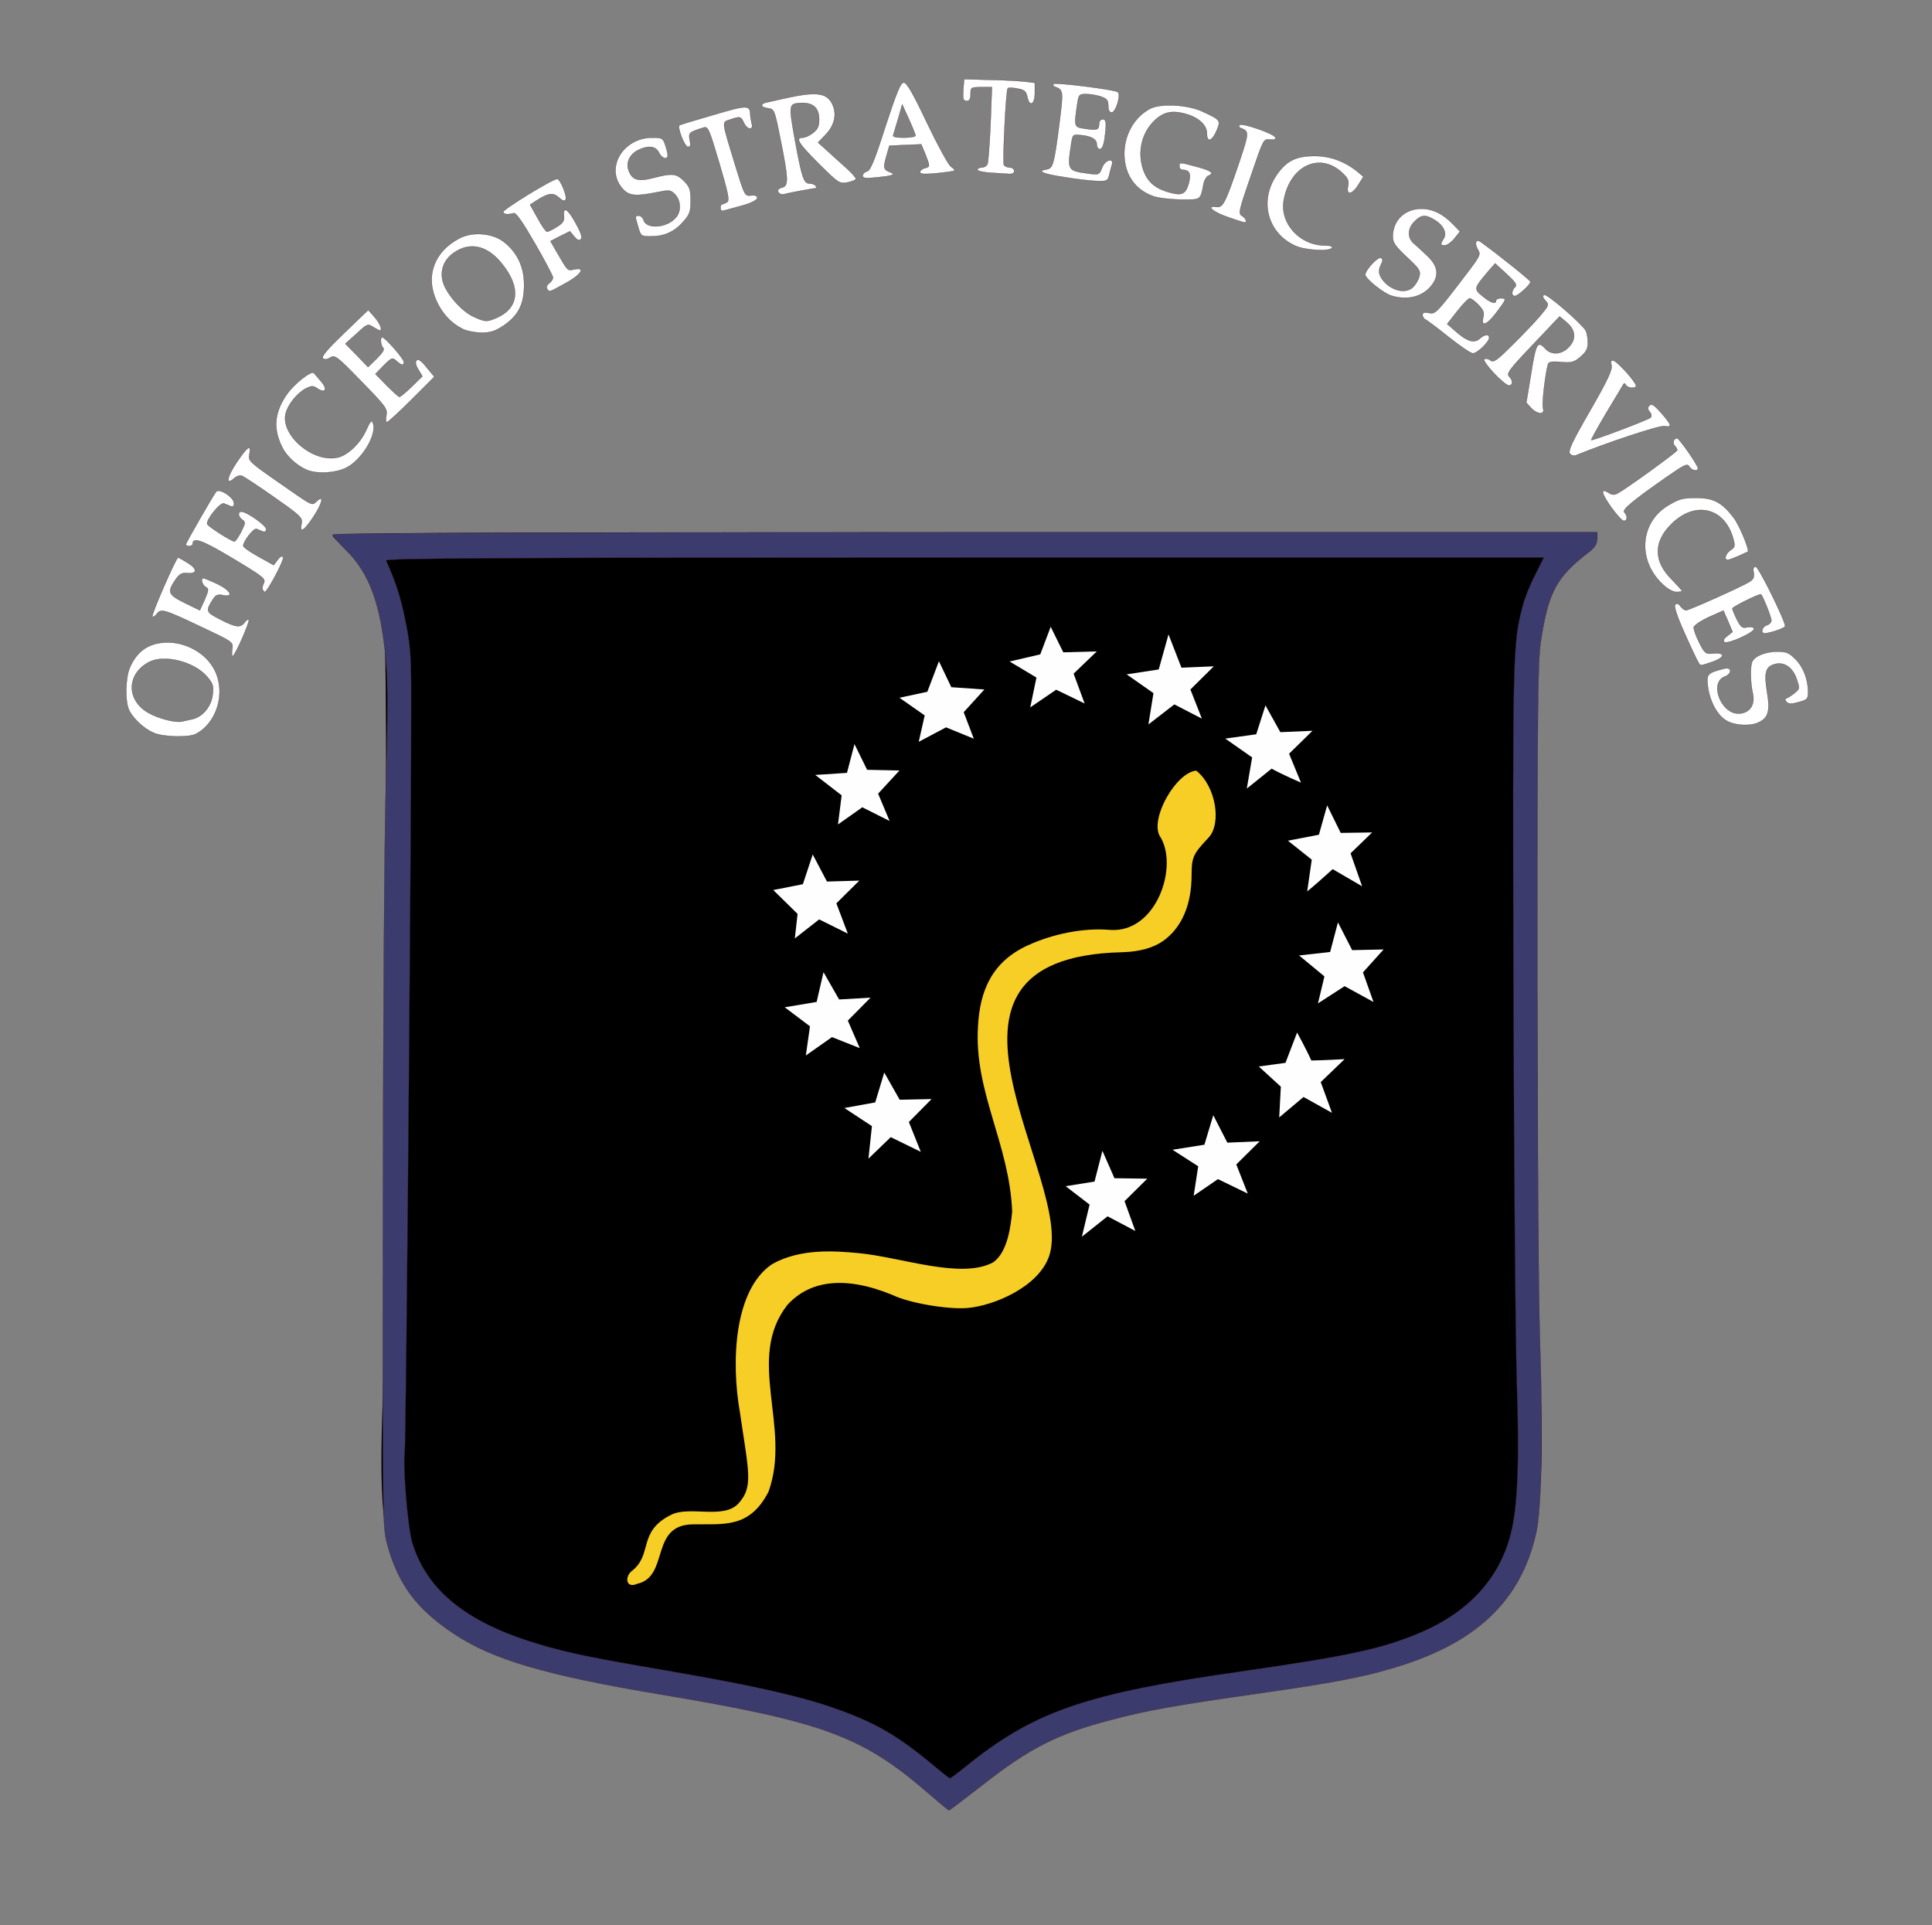 <?xml version="1.0" encoding="UTF-8" standalone="no"?>
<svg
   xmlns:dc="http://purl.org/dc/elements/1.1/"
   xmlns:cc="http://creativecommons.org/ns#"
   xmlns:rdf="http://www.w3.org/1999/02/22-rdf-syntax-ns#"
   xmlns:svg="http://www.w3.org/2000/svg"
   xmlns="http://www.w3.org/2000/svg"
   xmlns:sodipodi="http://sodipodi.sourceforge.net/DTD/sodipodi-0.dtd"
   xmlns:inkscape="http://www.inkscape.org/namespaces/inkscape"
   version="1.0"
   width="842px"
   height="839px"
   viewBox="0 0 8420 8390"
   preserveAspectRatio="xMidYMid meet"
   id="svg121"
   sodipodi:docname="RN_OSS.svg"
   inkscape:export-filename="D:\ps stuffs\RN_OSS.png"
   inkscape:export-xdpi="106.249"
   inkscape:export-ydpi="106.249"
   inkscape:version="1.0.1 (3bc2e813f5, 2020-09-07)">
  <rect x="0" y="0" width="8420" height="8390" fill="#808080" stroke="none"/>
  <defs
     id="defs125" />
  <sodipodi:namedview
     pagecolor="#ffffff"
     bordercolor="#666666"
     borderopacity="1"
     objecttolerance="10"
     gridtolerance="10"
     guidetolerance="10"
     inkscape:pageopacity="0"
     inkscape:pageshadow="2"
     inkscape:window-width="1920"
     inkscape:window-height="1001"
     id="namedview123"
     showgrid="false"
     showguides="true"
     inkscape:guide-bbox="true"
     inkscape:zoom="0.98927293"
     inkscape:cx="449.73548"
     inkscape:cy="527.20562"
     inkscape:window-x="-9"
     inkscape:window-y="-9"
     inkscape:window-maximized="1"
     inkscape:current-layer="layer3"
     inkscape:document-rotation="0" />
  <g
     inkscape:groupmode="layer"
     id="layer3"
     inkscape:label="Layer 2">
    <path
       d="m 4025,7793 c -55,-47 -125,-102 -155,-123 -173,-118 -411,-192 -873,-270 -634,-108 -840,-166 -1028,-291 -110,-74 -179,-151 -229,-254 -73,-151 -88,-313 -72,-755 7,-160 12,-949 14,-1800 2,-1415 1,-1520 -16,-1594 -35,-156 -100,-279 -177,-333 -21,-16 -39,-34 -39,-40 0,-10 558,-13 2755,-13 h 2755 v 23 c -1,29 -14,45 -83,95 -88,65 -131,150 -163,320 -15,78 -17,231 -15,1527 1,859 6,1547 13,1705 17,426 1,651 -58,809 -88,233 -296,391 -634,480 -148,39 -220,52 -596,106 -377,54 -532,85 -684,135 -190,62 -279,112 -485,274 -60,47 -114,86 -120,85 -5,0 -55,-39 -110,-86 z M 2348,7171 c -1565.333,-4780.667 -782.667,-2390.333 0,0 z"
       id="path42"
       style="fill:#000000;fill-opacity:1"
       sodipodi:nodetypes="sccccccccssccccccccccccscc" />
  </g>
  <g
     inkscape:groupmode="layer"
     id="layer2"
     inkscape:label="Layer 1" />
  <g
     id="layer101"
     fill="#000000"
     stroke="none" />
  <g
     id="layer102"
     fill="#3c3b6e"
     stroke="none">
    <path
       d="M4038 7809 c-282 -243 -453 -306 -1158 -424 -503 -84 -733 -152 -903 -265 -162 -108 -242 -216 -289 -388 -21 -77 -21 -83 -19 -1497 1 -781 6 -1603 13 -1826 9 -313 8 -437 -1 -538 -22 -238 -71 -373 -173 -473 -32 -32 -58 -62 -58 -68 0 -7 880 -10 2755 -10 l2755 0 0 30 c0 22 -9 36 -36 57 -141 108 -176 173 -209 390 -13 84 -15 289 -15 1403 0 759 5 1443 11 1634 14 405 8 741 -16 846 -67 301 -266 487 -635 593 -133 39 -264 63 -571 107 -373 53 -488 74 -644 115 -236 61 -357 123 -565 286 -77 60 -142 109 -144 109 -3 0 -46 -36 -98 -81z m168 -108 c299 -242 520 -319 1199 -416 481 -69 621 -100 788 -171 209 -90 342 -236 391 -429 30 -118 38 -311 27 -640 -6 -170 -13 -947 -15 -1725 -4 -1478 -3 -1514 39 -1675 8 -33 32 -95 54 -137 l39 -78 -2525 0 c-2016 0 -2524 3 -2520 13 43 96 64 162 84 262 21 102 25 150 25 315 2 440 -22 3268 -28 3307 -9 60 13 328 32 393 61 208 236 351 544 443 135 41 233 61 590 122 337 58 549 105 696 156 180 62 279 118 429 242 44 37 82 67 85 67 3 0 33 -22 66 -49z"
       id="path7"
       style="stroke:#421616;stroke-opacity:1;stroke-width:1;stroke-miterlimit:4;stroke-dasharray:none" />
  </g>
  <g
     id="layer103"
     fill="#e7bc08"
     stroke="none"
     transform="translate(163.196,18.656)"
     style="fill:#f7ce26;fill-opacity:1">
    <path
       d="m 2588,6830 c 96.906,-72.689 24.365,-172.23 173.649,-246.77 81.36,-40.624 229.77,21.69 294.22,-50.172 C 3120.319,6461.196 3100,6399 3062,6140 c -40.251,-226.201 -25.567,-539.768 141,-650 122.8,-67.924 268.766,-57.357 378,-47 186.882,18.343 445.841,115.102 584.509,39.804 C 4229.266,5437.87 4242,5322 4248,5262 c -11.288,-294.389 -166.671,-521.328 -149,-807 8.374,-160.732 64.161,-283.093 216,-353 110.043,-50.664 243.187,-77.49 357,-68 207.098,17.268 304.634,-283.886 218,-411 -39.81,-78.607 72.927,-275.053 160,-283 86.109,67.017 112.175,232.159 53,293 -66,70 -73,84 -73,162 0,132 -44.529,230.893 -124.278,287.426 -38.111,27.017 -97.291,47.035 -179.715,49.041 C 3752.635,4155.161 4523.295,5124.714 4409,5456 c -46.231,134.001 -239.935,215.983 -355.935,225.983 -88,7 -256,-22 -327,-57 C 3513.939,5538.093 3363.349,5564.09 3268,5669 c -183.501,235.423 19.925,532.843 -82,814 -83.662,161.796 -195.702,139.403 -331.278,141.935 -187.017,3.492 -99.612,227.27 -240.722,259.065 -48.455,21.276 -55.124,-27.438 -26,-54 z"
       id="path36"
       style="fill:#f7ce26;fill-opacity:1"
       sodipodi:nodetypes="cszccccccsscccssssccccscc" />
  </g>
  <g
     id="g1013">
    <g
       id="layer105"
       fill="#fefefe"
       stroke="none">
      <g
         id="g971">
        <path
           d="m 4748.615,5250 -104.271,-80.172 125.756,-20.295 34.45,-133.804 L 4857,5135 l 143,2 -99,98 47,130 -121,-64 -112,89 z"
           id="path44"
           sodipodi:nodetypes="ccccccccccc" />
        <path
           d="M 5202.213,5211.508 5222,5083 l -112,-72 139,-22 38.697,-128.477 L 5349,4980 l 141,-6 -102,101 50,127 -129.973,-63.093 z"
           id="path46"
           sodipodi:nodetypes="ccccccccccc" />
        <path
           d="M 3784.935,5049.632 3800,4908 3680,4829 3814.313,4804.639 3853.763,4674.416 3921,4793 l 139,-3 -99,100 52,130 -131,-64 z"
           id="path48"
           sodipodi:nodetypes="ccccccccccc" />
        <path
           d="m 5582.141,4736.1 -96.199,-88.058 116.354,-15.828 L 5653,4500 c 0,0 41.145,74.883 62,122 45.881,-0.465 145,-6 145,-6 l -104,100 49,134 -124,-69 -106,89 z"
           id="path50"
           sodipodi:nodetypes="ccccccccccc" />
        <path
           d="m 3530,4473 -110,-83 139.062,-23.264 L 3589,4237 l 68,119 137,-8 -99,100 52,120 -121,-48 -114,80 z"
           id="path52"
           sodipodi:nodetypes="ccccccccccc" />
        <path
           d="m 5744,4373 28.038,-117.663 -110.395,-91.182 L 5797,4149 l 34,-129 62,121 137,-3 -90,100 46,129 -126,-69 z"
           id="path54"
           sodipodi:nodetypes="ccccccccccc" />
        <path
           d="M 3476,3983 3370,3879 3499.062,3853.578 3542,3724 l 62,118 141,-4 -100,99 50,132 -125,-62 -106,83 z"
           id="path56"
           sodipodi:nodetypes="ccccccccccc" />
        <path
           d="M 5716.895,3746.678 5613,3664 l 135,-26 36,-128 59,120 137,-2 -94,91 50.368,143.639 L 5808,3788 c 0,0 -57.424,51.982 -87,77 l -24,20 z"
           id="path58"
           sodipodi:nodetypes="cccccccccccc" />
        <path
           d="m 3668.041,3466.385 -115,-89 138.199,-9 L 3724,3243 l 55,112 141,3 -93,101 50,119 -118.959,-59.615 -105.928,74.845 z"
           id="path60"
           sodipodi:nodetypes="ccccccccccc" />
        <path
           d="M 5433.791,3436.845 5457,3301 l -117,-82 134.852,-18.791 40.252,-125.946 L 5580,3191 l 140,-6 -102,100 52,126 c 0,0 -80.974,-34.548 -128,-61 z"
           id="path62"
           sodipodi:nodetypes="ccccccccccc" />
        <path
           d="m 4004,3233 26,-115 -110,-77 121.535,-26.054 L 4092,2882 l 54,113 144,10 -90,99 43.953,115.488 L 4123,3170 Z"
           id="path64"
           sodipodi:nodetypes="ccccccccccc" />
        <path
           d="m 5027,3021 -117,-82 139.907,-21.318 42.682,-152.712 L 5149,2910 l 141,-6 -102,101 50,127 -120,-62 -113.011,87.376 z"
           id="path66"
           sodipodi:nodetypes="ccccccccccc" />
        <path
           d="m 4490,3083 27,-130 -117,-70 133.649,-31.041 45.474,-120.206 L 4634,2843 l 146,-4 -101,97 48,130 -124,-60 z"
           id="path68"
           sodipodi:nodetypes="ccccccccccc" />
      </g>
      <g
         id="g1124"
         style="fill:#ffffff;fill-opacity:1;stroke:#421616;stroke-opacity:1">
        <path
           d="m 670,3194 c -42,-18 -86,-59 -106,-96 -19,-36 -18,-139 1,-186 32,-76 86,-112 167,-112 84,1 167,49 203,120 50,98 11,231 -82,279 -31,16 -142,13 -183,-5 z m 166,-59 c 46,-9 85,-55 91,-108 5,-39 1,-48 -26,-80 -57,-64 -185,-96 -251,-62 -98,51 -101,165 -5,221 43,25 116,44 145,39 8,-2 29,-6 46,-10 z"
           id="path70"
           style="fill:#ffffff;fill-opacity:1;stroke:#421616;stroke-opacity:1" />
        <path
           d="m 7523,3140 c -40,-24 -72,-85 -80,-150 -6,-53 -2,-57 72,-76 34,-8 34,23 1,35 -67,26 -17,161 60,161 48,0 75,-37 63,-88 -10,-44 -12,-114 -3,-137 10,-25 58,-45 110,-45 39,0 51,5 79,33 34,34 55,88 55,144 0,29 -4,33 -41,43 -32,9 -44,9 -53,-1 -8,-8 -8,-13 1,-16 7,-3 23,-13 35,-23 22,-18 22,-20 8,-61 -17,-50 -53,-75 -93,-65 -42,10 -50,36 -36,121 14,84 6,114 -38,134 -38,17 -104,13 -140,-9 z"
           id="path72"
           style="fill:#ffffff;fill-opacity:1;stroke:#421616;stroke-opacity:1" />
        <path
           d="m 7400,2883 c -6,-10 -33,-67 -60,-128 -33,-74 -45,-113 -39,-120 7,-7 15,-4 23,8 7,9 18,17 24,17 13,0 249,-106 278,-125 16,-10 20,-21 17,-39 -4,-18 -1,-26 9,-26 12,0 128,235 128,259 0,8 -67,31 -89,31 -19,0 -12,-28 9,-35 11,-3 20,-13 20,-21 0,-15 -40,-114 -46,-114 -14,0 -124,55 -124,62 0,5 9,27 20,49 17,33 24,38 44,33 13,-3 27,-1 30,5 9,14 -116,71 -129,59 -6,-6 -2,-15 13,-26 l 23,-18 -20,-47 -20,-46 -63,28 c -35,16 -64,36 -66,44 -2,9 9,39 23,67 25,49 28,51 62,48 53,-5 51,17 -3,36 -58,19 -52,20 -64,-1 z"
           id="path74"
           style="fill:#ffffff;fill-opacity:1;stroke:#421616;stroke-opacity:1" />
        <path
           d="m 1012,2829 c 5,-31 4,-31 -131,-95 -164,-78 -180,-83 -197,-59 -8,10 -17,16 -20,12 -6,-6 104,-257 112,-257 2,0 19,9 38,21 46,27 48,50 4,47 -26,-3 -36,3 -55,31 -35,52 -30,63 42,99 l 66,32 21,-46 c 18,-43 19,-48 4,-56 -15,-9 -23,-38 -9,-38 3,0 30,11 60,25 58,28 74,59 25,49 -23,-5 -32,-1 -44,18 -33,51 -31,56 32,88 68,35 88,37 106,13 7,-10 15,-15 18,-12 7,6 -61,159 -70,159 -4,0 -4,-14 -2,-31 z"
           id="path76"
           style="fill:#ffffff;fill-opacity:1;stroke:#421616;stroke-opacity:1" />
        <path
           d="m 1145,2570 c -3,-5 -1,-18 5,-29 9,-18 -3,-28 -135,-107 -133,-80 -175,-95 -175,-64 0,5 -7,10 -15,10 -8,0 -15,-3 -15,-7 0,-7 117,-210 132,-230 13,-17 78,25 78,51 0,12 -5,16 -15,12 -8,-3 -21,-9 -29,-12 -16,-6 -79,72 -73,90 4,11 106,76 119,76 4,0 17,-19 29,-42 19,-38 20,-43 5,-53 -19,-14 -21,-35 -3,-35 23,1 107,60 107,76 0,10 -5,14 -15,10 -8,-3 -21,-8 -27,-11 -12,-5 -58,54 -58,74 0,6 30,27 66,47 l 67,37 17,-23 c 11,-15 20,-19 24,-11 6,9 -69,151 -80,151 -1,0 -6,-4 -9,-10 z"
           id="path78"
           style="fill:#ffffff;fill-opacity:1;stroke:#421616;stroke-opacity:1" />
        <path
           d="m 7246,2546 c -111,-104 -99,-269 24,-343 47,-28 63,-33 121,-33 77,0 113,19 165,87 25,33 71,145 61,148 -1,0 -19,8 -40,18 -21,9 -42,17 -47,17 -18,0 -10,-27 12,-42 21,-14 21,-18 10,-57 -40,-131 -167,-158 -268,-57 -79,78 -78,163 2,242 24,25 44,47 44,49 0,3 -11,5 -24,5 -14,0 -40,-14 -60,-34 z"
           id="path80"
           style="fill:#ffffff;fill-opacity:1;stroke:#421616;stroke-opacity:1" />
        <path
           d="m 1314,2283 c 6,-26 -2,-34 -119,-116 -68,-48 -132,-90 -140,-93 -9,-4 -24,1 -34,10 -39,35 -32,-6 11,-69 47,-70 64,-81 55,-35 -6,28 -1,33 121,118 162,113 150,107 173,86 33,-30 24,9 -17,71 -40,60 -59,70 -50,28 z"
           id="path82"
           style="fill:#ffffff;fill-opacity:1;stroke:#421616;stroke-opacity:1" />
        <path
           d="m 7021,2209 c -43,-61 -47,-84 -10,-61 15,10 25,10 41,1 40,-22 258,-180 258,-187 0,-5 -5,-13 -11,-19 -11,-11 -5,-33 10,-33 9,0 91,118 91,131 0,15 -28,10 -38,-8 -8,-14 -21,-8 -93,42 -158,110 -201,147 -190,158 15,15 14,37 -2,37 -7,0 -32,-27 -56,-61 z"
           id="path84"
           style="fill:#ffffff;fill-opacity:1;stroke:#421616;stroke-opacity:1" />
        <path
           d="m 1340,2049 c -43,-17 -90,-59 -109,-98 -41,-80 -36,-151 17,-229 31,-47 110,-109 120,-96 4,5 18,21 31,36 29,33 20,54 -14,32 -21,-14 -26,-14 -54,0 -36,19 -77,70 -86,108 -23,93 115,213 222,193 46,-8 102,-60 129,-120 18,-40 24,-46 29,-32 20,49 -48,162 -117,196 -47,23 -124,27 -168,10 z"
           id="path86"
           style="fill:#ffffff;fill-opacity:1;stroke:#421616;stroke-opacity:1" />
        <path
           d="m 6842,1977 c -9,-11 9,-51 88,-187 77,-134 98,-179 93,-198 -4,-18 -2,-23 9,-20 17,3 98,94 98,109 0,14 -37,11 -44,-3 -4,-8 -8,-9 -11,-3 -3,6 -37,62 -75,125 -37,63 -67,116 -65,118 4,4 249,-88 259,-98 5,-6 4,-16 -4,-25 -10,-12 -10,-19 -1,-28 9,-9 21,-1 51,33 46,53 49,64 14,57 -22,-4 -259,75 -385,127 -9,4 -21,1 -27,-7 z"
           id="path88"
           style="fill:#ffffff;fill-opacity:1;stroke:#421616;stroke-opacity:1" />
        <path
           d="m 1684,1810 c 5,-29 -3,-39 -109,-148 -107,-110 -115,-116 -136,-104 -15,10 -25,10 -32,3 -7,-7 21,-40 94,-110 l 104,-100 28,32 c 24,28 35,57 22,57 -3,0 -16,-7 -29,-15 -22,-15 -26,-14 -72,29 l -49,44 50,51 49,51 38,-37 c 25,-25 35,-40 28,-47 -11,-11 -14,-46 -4,-46 12,0 94,94 94,107 0,18 -10,16 -32,-4 -18,-16 -21,-15 -56,20 l -36,37 49,50 c 27,27 52,50 56,50 4,0 28,-20 54,-45 l 46,-45 -18,-30 c -12,-20 -14,-33 -7,-40 7,-7 21,3 43,31 l 34,41 -99,99 c -54,54 -103,99 -108,99 -4,0 -6,-14 -2,-30 z"
           id="path90"
           style="fill:#ffffff;fill-opacity:1;stroke:#421616;stroke-opacity:1" />
        <path
           d="m 6673,1778 -21,-23 21,-127 c 21,-133 28,-145 62,-108 25,28 70,26 100,-5 36,-35 33,-76 -7,-110 l -31,-26 -106,112 c -121,127 -127,137 -112,152 15,15 14,37 -2,37 -21,0 -121,-107 -108,-115 7,-4 19,-1 27,6 13,10 28,0 95,-67 44,-43 99,-101 121,-127 38,-45 40,-49 24,-66 -12,-13 -14,-21 -7,-26 12,-7 165,126 182,156 5,10 9,33 9,52 0,27 -7,41 -32,62 -28,24 -39,27 -85,23 -42,-4 -54,-1 -57,11 -12,43 -27,173 -21,191 9,28 -25,27 -52,-2 z"
           id="path92"
           style="fill:#ffffff;fill-opacity:1;stroke:#421616;stroke-opacity:1" />
        <path
           d="m 6314,1469 c -49,-39 -95,-74 -101,-76 -7,-3 -13,-12 -13,-20 0,-11 7,-13 28,-9 25,6 34,-2 118,-111 113,-147 109,-140 93,-169 -14,-27 -5,-44 15,-29 80,58 216,167 216,173 0,13 -55,62 -68,62 -16,0 -15,-23 1,-39 10,-10 2,-21 -38,-58 l -49,-45 -29,33 c -64,76 -65,78 -26,110 35,29 59,37 59,19 0,-5 9,-10 20,-10 27,0 26,3 -17,60 -42,56 -69,67 -59,24 6,-21 1,-33 -20,-55 -15,-16 -33,-29 -39,-29 -5,0 -30,25 -54,56 l -44,56 39,34 c 49,43 79,51 103,30 21,-19 41,-21 41,-4 0,18 -52,68 -71,68 -9,0 -56,-32 -105,-71 z"
           id="path94"
           style="fill:#ffffff;fill-opacity:1;stroke:#421616;stroke-opacity:1" />
        <path
           d="m 2015,1433 c -49,-25 -86,-65 -111,-118 -52,-110 -13,-219 100,-277 56,-29 141,-22 190,15 59,45 90,109 90,186 1,85 -24,135 -88,179 -39,26 -58,32 -100,32 -28,-1 -64,-8 -81,-17 z m 148,-47 c 98,-42 109,-131 27,-234 -65,-83 -142,-100 -213,-50 -44,31 -61,79 -46,129 16,52 82,127 134,150 48,22 57,23 98,5 z"
           id="path96"
           style="fill:#ffffff;fill-opacity:1;stroke:#421616;stroke-opacity:1" />
        <path
           d="m 6065,1289 c -35,-10 -115,-75 -115,-92 1,-21 56,-80 69,-73 8,5 8,13 1,26 -17,31 -11,55 18,84 39,37 93,45 121,17 11,-11 24,-33 27,-47 6,-24 -1,-34 -55,-84 -50,-47 -61,-63 -61,-89 0,-70 52,-121 125,-121 48,0 93,22 135,65 l 33,34 -24,30 c -13,16 -32,30 -41,30 -21,1 -22,-3 -6,-29 16,-24 -2,-60 -42,-83 -38,-23 -57,-21 -85,8 -30,29 -32,68 -7,93 11,9 38,34 60,55 49,45 56,87 20,132 -38,48 -103,65 -173,44 z"
           id="path98"
           style="fill:#ffffff;fill-opacity:1;stroke:#421616;stroke-opacity:1" />
        <path
           d="m 2384,1258 c -4,-6 0,-16 9,-23 10,-7 17,-18 17,-26 -1,-8 -36,-75 -79,-149 -51,-89 -82,-134 -92,-131 -28,7 -42,6 -46,-5 -3,-10 215,-144 235,-144 14,0 45,77 37,90 -5,8 -14,5 -30,-10 -24,-22 -47,-19 -100,16 l -25,16 33,59 c 17,32 36,59 41,59 5,0 24,-9 43,-21 26,-16 33,-27 31,-46 -5,-46 16,-34 50,28 24,43 31,64 23,72 -7,7 -16,3 -29,-13 l -18,-22 -43,21 -42,22 27,47 c 50,86 47,83 77,76 51,-11 30,23 -38,60 -74,41 -71,40 -81,24 z"
           id="path100"
           style="fill:#ffffff;fill-opacity:1;stroke:#421616;stroke-opacity:1" />
        <path
           d="m 5645,1071 c -121,-55 -158,-195 -82,-307 43,-63 85,-84 167,-84 68,0 134,25 188,70 l 24,20 -22,35 c -27,44 -54,48 -45,6 5,-23 0,-34 -24,-57 -98,-93 -228,-33 -256,117 -19,102 69,199 180,199 22,0 34,4 30,10 -10,17 -117,11 -160,-9 z"
           id="path102"
           style="fill:#ffffff;fill-opacity:1;stroke:#421616;stroke-opacity:1" />
        <path
           d="m 2782,991 c -15,-49 -15,-51 2,-51 8,0 18,9 21,20 13,40 101,34 140,-11 25,-27 23,-75 -3,-102 -20,-20 -25,-20 -80,-9 -89,18 -120,16 -147,-14 -80,-87 -3,-223 127,-224 43,0 47,2 57,31 6,18 11,38 11,45 0,23 -26,15 -38,-11 -14,-29 -48,-33 -93,-10 -36,19 -52,55 -39,89 15,41 42,49 109,31 82,-21 98,-19 132,14 25,26 29,37 29,85 0,48 -4,60 -32,92 -39,44 -82,64 -141,64 -42,0 -44,-1 -55,-39 z"
           id="path104"
           style="fill:#ffffff;fill-opacity:1;stroke:#421616;stroke-opacity:1" />
        <path
           d="m 5351,946 c -65,-22 -97,-51 -50,-44 29,4 39,-16 100,-195 44,-132 44,-135 4,-150 -5,-3 -7,-8 -2,-12 9,-11 150,38 155,54 3,8 -6,11 -24,9 -28,-3 -28,-1 -83,160 -52,150 -55,164 -38,173 17,10 24,30 10,28 -5,0 -37,-11 -72,-23 z"
           id="path106"
           style="fill:#ffffff;fill-opacity:1;stroke:#421616;stroke-opacity:1" />
        <path
           d="m 3140,906 c 0,-9 3,-16 8,-16 4,0 13,-4 21,-9 11,-7 5,-38 -34,-170 -45,-151 -49,-161 -69,-155 -63,20 -66,22 -60,54 5,23 3,30 -8,30 -14,0 -47,-85 -37,-94 2,-2 69,-22 148,-45 148,-44 160,-44 161,-1 0,8 3,25 6,38 9,31 -19,29 -34,-3 -13,-28 -17,-29 -60,-14 -37,13 -39,-2 22,199 41,133 42,135 69,132 18,-2 27,1 27,11 0,8 -24,21 -62,32 -35,9 -71,20 -80,22 -12,4 -18,0 -18,-11 z"
           id="path108"
           style="fill:#ffffff;fill-opacity:1;stroke:#421616;stroke-opacity:1" />
        <path
           d="m 5026,855 c -80,-28 -126,-96 -126,-185 0,-83 44,-160 112,-196 46,-24 164,-18 228,12 80,37 81,38 62,84 -20,46 -42,53 -42,12 0,-38 -38,-72 -97,-87 -61,-16 -99,-5 -140,39 -52,56 -67,141 -37,216 19,46 52,73 111,89 54,15 71,7 84,-41 11,-42 3,-57 -28,-58 -7,0 -13,-7 -13,-15 0,-19 -2,-19 76,2 63,17 78,28 50,39 -8,3 -18,20 -21,37 -14,70 -9,67 -98,67 -45,-1 -99,-7 -121,-15 z"
           id="path110"
           style="fill:#ffffff;fill-opacity:1;stroke:#421616;stroke-opacity:1" />
        <path
           d="m 3397,843 c -12,-11 -8,-21 13,-26 27,-7 26,-39 -8,-207 -26,-132 -28,-135 -54,-138 -34,-4 -37,-20 -5,-26 12,-3 54,-12 94,-21 127,-27 171,-19 193,35 17,42 6,88 -33,128 l -32,33 40,36 c 22,20 59,54 83,75 23,21 42,42 42,47 0,5 -16,12 -37,16 -35,6 -38,4 -125,-82 -88,-88 -104,-113 -69,-113 10,0 30,-9 45,-21 20,-16 26,-29 26,-58 0,-53 -28,-76 -85,-72 -47,3 -48,9 -21,159 31,169 39,192 65,192 11,0 23,5 26,10 3,6 4,10 2,10 -8,0 -123,21 -138,26 -8,2 -18,1 -22,-3 z"
           id="path112"
           style="fill:#ffffff;fill-opacity:1;stroke:#421616;stroke-opacity:1" />
        <path
           d="m 4638,772 c -94,-14 -122,-27 -76,-34 27,-4 32,-22 55,-200 18,-145 18,-146 -22,-161 -5,-3 -7,-7 -3,-11 7,-8 262,24 279,35 16,9 -8,89 -26,89 -10,0 -15,-10 -15,-29 0,-24 -6,-31 -31,-40 -18,-6 -47,-11 -65,-11 -31,0 -33,2 -39,43 -15,101 -15,101 35,108 52,8 60,5 60,-22 0,-10 7,-19 15,-19 17,0 18,15 9,84 -4,29 -12,46 -20,46 -8,0 -14,-9 -14,-20 0,-23 -23,-37 -70,-41 -35,-4 -35,-3 -42,41 -17,112 -15,114 72,126 50,7 51,6 63,-25 12,-34 53,-46 43,-13 -3,9 -8,29 -12,45 -6,25 -10,27 -53,26 -25,-1 -90,-8 -143,-17 z"
           id="path114"
           style="fill:#ffffff;fill-opacity:1;stroke:#421616;stroke-opacity:1" />
        <path
           d="m 3760,766 c 0,-8 8,-16 19,-19 14,-3 33,-48 80,-196 50,-152 66,-191 80,-191 13,0 40,47 101,176 46,96 93,182 104,190 11,7 18,15 15,18 -2,2 -37,7 -76,11 -54,5 -73,4 -73,-5 0,-6 9,-14 20,-17 24,-6 24,-7 3,-61 l -18,-43 -70,3 -69,3 -14,49 c -14,50 -12,56 23,69 19,8 -1,14 -62,20 -50,5 -63,4 -63,-7 z m 230,-175 c 0,-4 -13,-37 -29,-72 l -29,-64 -17,60 c -10,33 -20,66 -22,73 -4,8 9,12 46,12 28,0 51,-4 51,-9 z"
           id="path116"
           style="fill:#ffffff;fill-opacity:1;stroke:#421616;stroke-opacity:1" />
        <path
           d="m 4318,753 c -32,-2 -58,-8 -58,-13 0,-6 9,-10 19,-10 10,0 22,-7 25,-16 3,-9 9,-87 13,-175 l 6,-159 h -46 c -46,0 -47,1 -47,30 0,22 -5,30 -17,30 -15,0 -17,-8 -15,-48 l 4,-47 111,3 c 62,1 131,5 155,8 l 42,5 v 45 c 0,51 -24,62 -33,15 -5,-23 -13,-30 -43,-35 -20,-4 -39,-5 -42,-1 -8,7 -23,315 -17,333 2,6 14,12 25,12 11,0 20,7 20,15 0,9 -8,14 -22,13 -13,-1 -49,-3 -80,-5 z"
           id="path118"
           style="fill:#ffffff;fill-opacity:1;stroke:#421616;stroke-opacity:1" />
      </g>
    </g>
  </g>
</svg>
